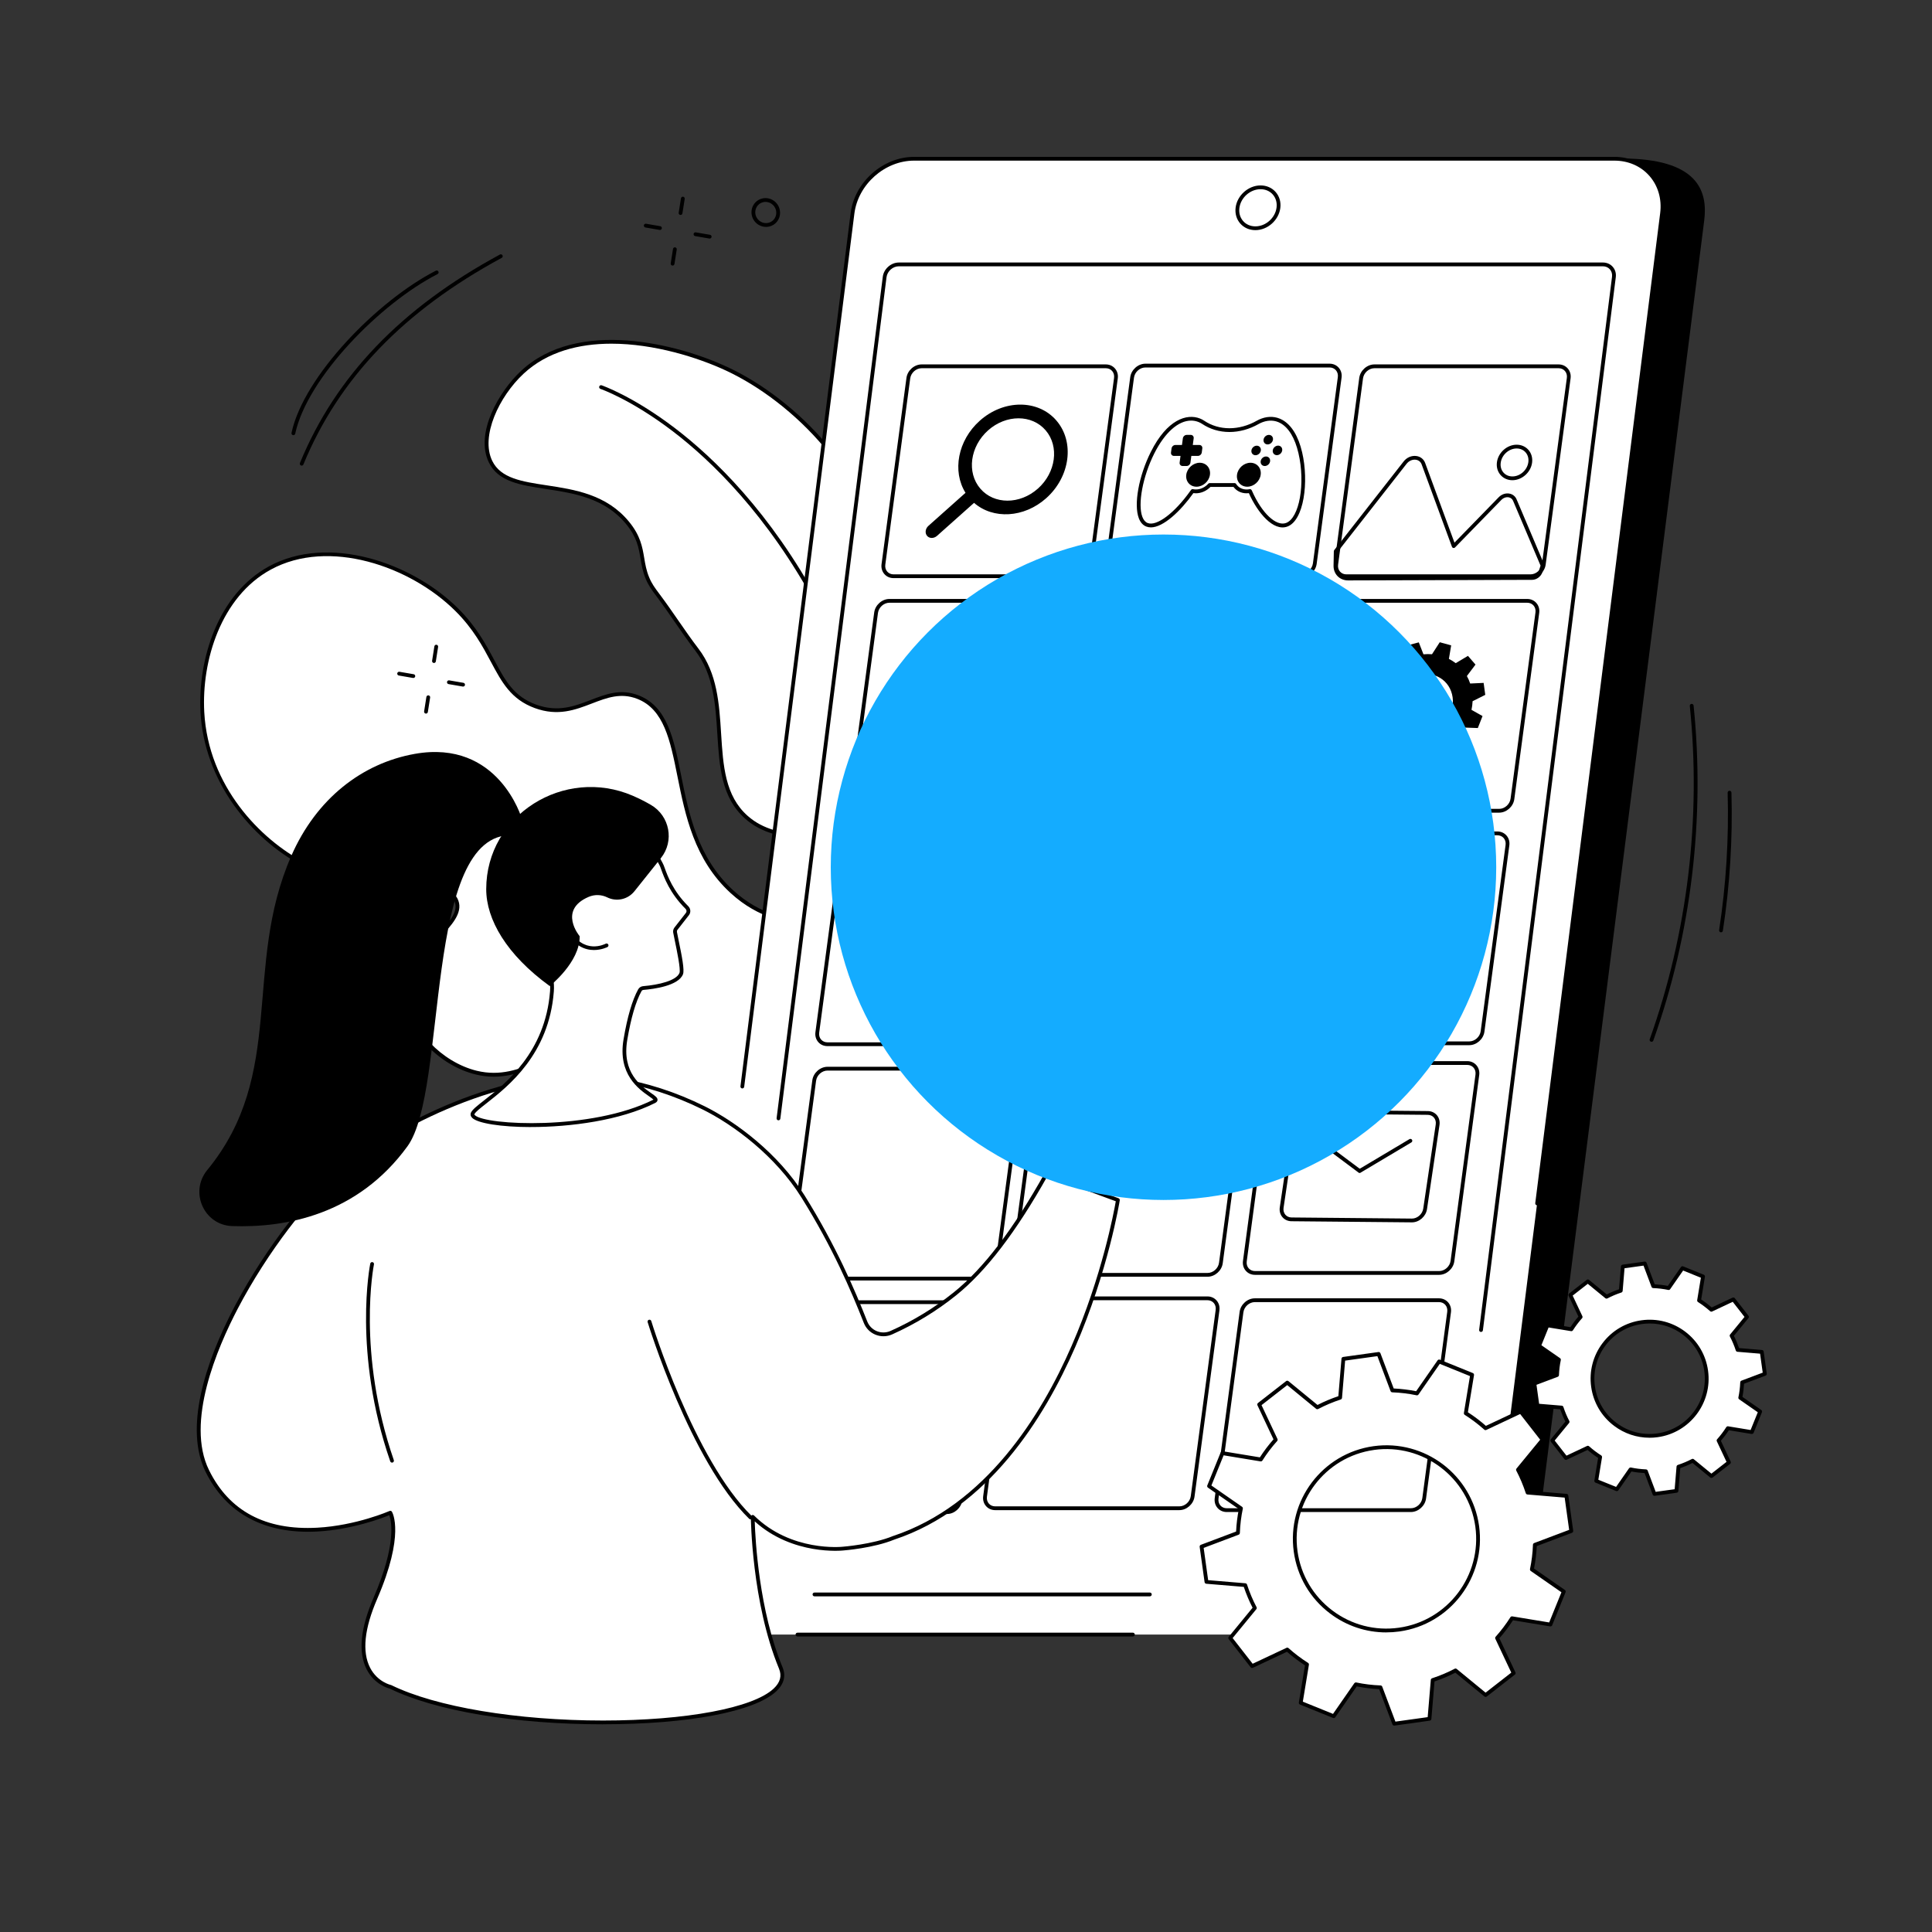 <?xml version="1.0" encoding="UTF-8"?> <svg xmlns="http://www.w3.org/2000/svg" viewBox="0 0 900 900"><rect x="0" y="0" width="900" height="900" fill="#333333" stroke="none"/><defs><style> .cls-1 { fill: #14acff; mix-blend-mode: multiply; } .cls-1, .cls-2, .cls-3 { stroke-width: 0px; } .cls-4 { isolation: isolate; } .cls-3 { fill: #fff; } </style></defs><g class="cls-4"><g id="AdobeStock_455813716"><g id="Native_mobile_app" data-name="Native mobile app"><g><g><g><path class="cls-3" d="M434.78,520.35c34.19-98.96,25.28-140.26,8.49-159.25-5.01-5.67-16.57-16.03-24.61-34.95-10.43-24.54-4.82-39.63-7.37-60.5-4.98-40.82-37.99-77.58-72.6-93.76-24.18-11.31-69.82-22.25-95.38,1.56-10.81,10.07-20.93,29.06-14.77,41.66,8.81,18.03,44.38,4.85,63.8,28.48,8.23,10.01,5.55,16.82,9.27,25.73,1.38,3.3,2.9,5.26,5.21,8.34,6.14,8.2,11.61,16.89,17.84,25.03,18.04,23.53,2.27,59.71,23.08,78.07,15.39,13.59,36.72,4.99,41.58,17.26,3.84,9.68-9.71,15.59-9.12,30.92.71,18.62,18.32,24.99,36.3,51.29,10.08,14.74,14.95,29.09,18.28,40.14Z"></path><path class="cls-2" d="M434.78,521.23s-.01,0-.02,0c-.38,0-.72-.26-.83-.63-3.55-11.79-8.48-25.74-18.16-39.89-7.1-10.38-14.01-17.51-20.11-23.8-9.23-9.52-15.9-16.39-16.34-27.95-.31-7.97,3.02-13.38,5.96-18.15,2.78-4.51,4.97-8.07,3.22-12.48-2.25-5.67-8.41-6.52-16.21-7.6-8.09-1.11-17.26-2.38-25.14-9.33-11.12-9.82-12.03-24.26-12.99-39.54-.85-13.57-1.74-27.61-10.2-38.66-3.34-4.36-6.52-8.95-9.58-13.39-2.66-3.85-5.42-7.84-8.27-11.65l-.36-.48c-2.1-2.8-3.61-4.83-4.96-8.05-1.41-3.37-1.92-6.46-2.42-9.44-.85-5.1-1.66-9.92-6.71-16.07-10.02-12.19-24.52-14.39-37.31-16.33-11.93-1.81-22.23-3.37-26.6-12.32-6.66-13.63,4.74-33.17,14.97-42.69,26.39-24.58,72.98-12.64,96.36-1.71,31.45,14.71,67.74,50.54,73.11,94.45.87,7.1.8,13.58.73,19.85-.14,12.51-.26,24.32,6.58,40.41,6.74,15.85,16.09,25.78,21.68,31.71,1.07,1.14,1.99,2.12,2.78,3,9.97,11.27,15.05,28.17,15.09,50.22.06,27.8-7.82,64.77-23.41,109.9-.12.36-.46.59-.83.59ZM284.8,160.1c-15.07,0-29.84,3.69-40.9,13.99-11.38,10.6-20.19,29.15-14.58,40.63,3.97,8.12,13.85,9.62,25.28,11.35,13.11,1.99,27.97,4.24,38.41,16.95,5.35,6.51,6.23,11.79,7.09,16.9.48,2.89.98,5.87,2.31,9.05,1.26,3.02,2.65,4.87,4.74,7.67l.36.48c2.87,3.83,5.63,7.83,8.31,11.7,3.06,4.42,6.22,8.99,9.53,13.32,8.8,11.48,9.7,25.78,10.57,39.62.94,14.91,1.82,29,12.4,38.33,7.48,6.6,16.37,7.82,24.21,8.9,8.04,1.11,14.98,2.06,17.61,8.69,2.07,5.22-.45,9.31-3.36,14.05-2.8,4.56-5.98,9.72-5.7,17.16.42,10.89,6.89,17.56,15.84,26.79,6.15,6.34,13.12,13.53,20.3,24.03,9.11,13.32,14.06,26.44,17.6,37.78,14.94-43.78,22.49-79.69,22.44-106.76-.05-21.61-4.97-38.11-14.65-49.05-.77-.87-1.68-1.84-2.74-2.96-5.67-6.02-15.16-16.09-22.02-32.23-6.99-16.43-6.86-28.43-6.72-41.12.07-6.21.14-12.63-.72-19.62-5.28-43.25-41.08-78.56-72.1-93.07-13.09-6.12-33.56-12.58-53.51-12.58Z"></path></g><path class="cls-2" d="M435.06,511.36c-.48,0-.88-.39-.88-.87-.74-81.97-20.91-167.42-53.94-228.57-22.79-42.18-48.91-67.33-66.81-81-19.4-14.81-33.59-19.71-33.73-19.76-.46-.16-.71-.66-.55-1.12.16-.46.66-.71,1.12-.55.14.05,14.55,5.01,34.16,19.97,18.06,13.78,44.41,39.12,67.37,81.62,14.95,27.67,27.82,61.88,37.22,98.95,10.84,42.7,16.53,86.59,16.93,130.44,0,.49-.39.88-.87.89h0Z"></path></g><g><path class="cls-3" d="M370.26,591.59c52.83-96,50.24-133.75,35.87-149.74-15.62-17.37-40.59-3.94-65.17-26.48-32.76-30.02-17.34-80.36-43.79-90.63-16.68-6.48-27.57,11.69-47.76,4.3-19.05-6.98-17.24-25.72-36.63-45-19.8-19.69-58.46-35-87.01-19.47-24.89,13.54-32.66,45.4-31.49,67.21,1.73,32.22,23.84,58.56,47,70.72,33.28,17.48,66.98,4.75,71.43,17.41,4.14,11.79-24.9,23.32-23.4,45.4,1.05,15.41,16.62,30.48,32.53,34.37,22.05,5.4,34.86-13.08,48.02-6.03,13.8,7.39,6.11,31.12,15.97,52.65,8.13,17.76,29.38,36.57,84.43,45.29Z"></path><path class="cls-2" d="M370.26,592.47s-.09,0-.14-.01c-45.87-7.27-74.5-22.68-85.09-45.79-4.35-9.49-5.33-19.37-6.19-28.08-1.12-11.29-2.01-20.21-9.39-24.16-5.97-3.2-12.06-.74-19.1,2.1-7.97,3.22-17.01,6.87-28.71,4.01-17.27-4.23-32.17-20.01-33.2-35.17-.85-12.46,7.81-21.74,14.76-29.19,5.57-5.97,10.38-11.13,8.68-15.97-1.89-5.37-10.18-5.72-21.66-6.21-13.29-.56-31.48-1.34-49.35-10.72-12.18-6.4-23.49-16.38-31.84-28.11-9.41-13.21-14.81-28.2-15.63-43.34-1.32-24.49,8.05-55.03,31.95-68.03,27.64-15.04,66.48-1.83,88.05,19.62,8.53,8.48,12.97,16.8,16.89,24.15,5.01,9.4,8.98,16.82,19.42,20.65,10.19,3.73,17.96.75,25.46-2.14,7.2-2.77,13.99-5.38,22.31-2.15,13.37,5.19,16.37,20.1,19.83,37.35,3.61,17.95,7.69,38.29,24.23,53.45,12.79,11.72,25.86,13.58,37.39,15.23,10.42,1.48,20.26,2.88,27.84,11.31,8.63,9.6,11.14,24.94,7.48,45.6-4.62,26.04-19.17,61.42-43.23,105.15-.16.28-.45.46-.77.46ZM263.36,491.12c2.31,0,4.59.5,6.91,1.74,8.21,4.4,9.19,14.2,10.31,25.54.85,8.58,1.82,18.3,6.04,27.52,10.28,22.45,38.26,37.48,83.15,44.69,42.52-77.38,54.52-127.23,35.69-148.18-7.15-7.95-16.25-9.25-26.78-10.75-11.78-1.68-25.14-3.58-38.34-15.67-16.97-15.55-21.11-36.19-24.77-54.41-3.36-16.75-6.27-31.21-18.74-36.06-7.69-2.98-14.17-.49-21.04,2.15-7.81,3-15.89,6.11-26.7,2.15-11.08-4.06-15.38-12.13-20.37-21.47-3.86-7.23-8.23-15.43-16.57-23.73-21.12-21-59.05-33.97-85.97-19.32-23.22,12.63-32.32,42.44-31.03,66.38,1.86,34.59,26.22,59.32,46.53,69.98,17.52,9.2,35.49,9.96,48.61,10.52,12.17.52,20.97.89,23.25,7.38,2.05,5.84-3.1,11.36-9.06,17.76-7.07,7.58-15.09,16.18-14.29,27.87.97,14.21,15.56,29.58,31.86,33.58,11.15,2.73,19.91-.81,27.63-3.93,4.88-1.97,9.32-3.77,13.68-3.77Z"></path></g></g><g><g><path class="cls-2" d="M769.34,485.3c-.1,0-.2-.02-.3-.05-.46-.16-.7-.67-.53-1.13,17.59-49.31,24.04-103,18.67-155.25-.05-.48.3-.92.79-.97.48-.05.92.3.97.79,5.4,52.51-1.08,106.47-18.76,156.03-.13.36-.47.59-.83.59Z"></path><path class="cls-2" d="M801.7,434.3s-.09,0-.13-.01c-.48-.07-.81-.52-.74-1,3.24-21.11,4.58-42.65,3.97-64.02-.01-.49.37-.89.86-.91.49-.01.89.37.91.86.61,21.48-.73,43.13-3.99,64.34-.07.44-.44.75-.87.75Z"></path></g><g><path class="cls-2" d="M140.54,216.91c-.11,0-.23-.02-.34-.07-.45-.19-.66-.7-.48-1.15,16.64-40.43,47.12-72.2,93.17-97.12.43-.23.96-.07,1.19.36s.07.96-.36,1.19c-45.68,24.71-75.9,56.19-92.38,96.24-.14.34-.47.55-.82.55Z"></path><path class="cls-2" d="M136.67,202.72c-.06,0-.12,0-.19-.02-.48-.1-.78-.57-.68-1.05,5.66-26.46,40.17-61.71,67.24-75.55.43-.22.96-.05,1.19.38.22.43.05.96-.38,1.19-26.72,13.66-60.76,48.36-66.32,74.35-.09.41-.45.7-.86.7Z"></path></g><g><path class="cls-2" d="M317.03,100.13s-.09,0-.14-.01c-.48-.08-.81-.53-.73-1.01l1.06-6.74c.08-.48.53-.81,1.01-.73.48.08.81.53.73,1.01l-1.06,6.74c-.07.43-.44.74-.87.74Z"></path><path class="cls-2" d="M313.32,123.71s-.09,0-.14-.01c-.48-.08-.81-.53-.73-1.01l1.06-6.74c.08-.48.53-.81,1.01-.73.48.08.81.53.73,1.01l-1.06,6.74c-.07.43-.44.74-.87.74Z"></path><path class="cls-2" d="M307.43,107.12s-.1,0-.15-.01l-6.62-1.14c-.48-.08-.8-.54-.72-1.02.08-.48.54-.8,1.02-.72l6.62,1.14c.48.08.8.54.72,1.02-.07.43-.45.73-.87.73Z"></path><path class="cls-2" d="M330.6,111.13s-.1,0-.15-.01l-6.62-1.14c-.48-.08-.8-.54-.72-1.02.08-.48.54-.8,1.02-.72l6.62,1.14c.48.08.8.54.72,1.02-.07.43-.45.73-.87.73Z"></path></g><g><path class="cls-2" d="M202.16,308.84s-.09,0-.14-.01c-.48-.08-.81-.53-.73-1.01l1.06-6.74c.08-.48.53-.81,1.01-.73.48.08.81.53.73,1.01l-1.06,6.74c-.07.43-.44.74-.87.74Z"></path><path class="cls-2" d="M198.44,332.42s-.09,0-.14-.01c-.48-.08-.81-.53-.73-1.01l1.06-6.74c.08-.48.53-.81,1.01-.73.48.08.81.53.73,1.01l-1.06,6.74c-.07.43-.44.74-.87.74Z"></path><path class="cls-2" d="M192.55,315.83s-.1,0-.15-.01l-6.62-1.14c-.48-.08-.8-.54-.72-1.02.08-.48.54-.8,1.02-.72l6.62,1.14c.48.08.8.54.72,1.02-.07.43-.45.73-.87.73Z"></path><path class="cls-2" d="M215.73,319.83s-.1,0-.15-.01l-6.62-1.14c-.48-.08-.8-.54-.72-1.02s.54-.8,1.02-.72l6.62,1.14c.48.08.8.54.72,1.02-.07.43-.45.73-.87.73Z"></path></g><path class="cls-2" d="M356.83,105.7c-1.23,0-2.45-.35-3.54-1.02-3.14-1.96-4.16-6.1-2.28-9.23.91-1.51,2.35-2.57,4.06-2.98,1.74-.42,3.55-.12,5.09.84,3.14,1.96,4.16,6.1,2.28,9.23-.91,1.51-2.35,2.57-4.06,2.98-.52.12-1.04.19-1.55.19ZM356.62,94.05c-.38,0-.76.04-1.14.14-1.25.3-2.3,1.07-2.96,2.17-1.39,2.31-.63,5.37,1.7,6.82,1.14.71,2.47.93,3.75.62,1.25-.3,2.3-1.07,2.96-2.17,1.39-2.31.63-5.37-1.7-6.82-.8-.5-1.7-.76-2.61-.76ZM351.77,95.91h0,0Z"></path></g><g><g><path class="cls-2" d="M684.88,761.45h-326.22c-14.06,0-24.02-11.34-22.24-25.32L416.75,102.76c1.77-13.99,14.61-25.32,28.67-25.32l309.84-3.61c35.57,0,40.39,14.95,38.62,28.94l-80.33,633.36c-1.77,13.99-14.61,25.32-28.67,25.32Z"></path><path class="cls-3" d="M665.25,761.45h-326.22c-14.06,0-24.02-11.4-22.24-25.45L397.12,99.4c1.77-14.06,14.61-25.45,28.67-25.45h326.22c14.06,0,24.02,11.4,22.24,25.45l-80.33,636.59c-1.77,14.06-14.61,25.45-28.67,25.45Z"></path><path class="cls-3" d="M335.38,736.87l76.7-607.83c.41-3.25,3.37-5.88,6.62-5.88h327.97c3.25,0,5.54,2.63,5.13,5.88l-76.7,607.83c-.41,3.25-3.37,5.88-6.62,5.88h-327.97c-3.25,0-5.54-2.63-5.13-5.88Z"></path><path class="cls-2" d="M584.81,107.21c-2.79,0-5.29-1.09-7.03-3.06-1.76-2-2.53-4.65-2.18-7.46.72-5.68,5.93-10.31,11.61-10.31,2.79,0,5.29,1.09,7.03,3.06,1.76,2,2.53,4.65,2.18,7.46-.72,5.68-5.93,10.31-11.61,10.31ZM587.21,88.14c-4.83,0-9.25,3.93-9.86,8.76-.29,2.31.33,4.46,1.75,6.08,1.4,1.59,3.43,2.47,5.71,2.47,4.83,0,9.25-3.93,9.86-8.76.29-2.31-.33-4.46-1.75-6.08-1.4-1.59-3.43-2.47-5.71-2.47Z"></path><path class="cls-2" d="M689.91,620.47s-.07,0-.11,0c-.48-.06-.82-.5-.76-.98l61.9-490.55c.17-1.32-.19-2.56-1-3.48-.8-.91-1.96-1.41-3.26-1.41h-327.97c-2.81,0-5.39,2.29-5.74,5.11l-49.46,391.96c-.06.48-.5.82-.98.76-.48-.06-.82-.5-.76-.98l49.46-391.96c.46-3.67,3.82-6.65,7.49-6.65h327.97c1.82,0,3.45.71,4.58,2,1.15,1.3,1.66,3.03,1.42,4.86l-61.9,490.55c-.06.45-.44.77-.87.77Z"></path><path class="cls-2" d="M535.65,743.63h-156.24c-.49,0-.88-.39-.88-.88s.39-.88.88-.88h156.24c.49,0,.88.39.88.88s-.39.88-.88.88Z"></path><path class="cls-2" d="M716.05,561.47s-.07,0-.11,0c-.48-.06-.82-.5-.76-.98l58.19-461.19c.83-6.58-.96-12.75-5.03-17.38-4.03-4.57-9.83-7.09-16.33-7.09h-326.22c-13.61,0-26.07,11.07-27.79,24.68l-51.33,406.76c-.06.48-.5.82-.98.76-.48-.06-.82-.5-.76-.98l51.33-406.76c1.82-14.46,15.08-26.22,29.54-26.22h326.22c7.02,0,13.29,2.73,17.66,7.68,4.42,5.01,6.36,11.67,5.46,18.76l-58.19,461.19c-.06.45-.44.77-.87.77Z"></path><path class="cls-2" d="M527.76,762.33h-156.28c-.49,0-.88-.39-.88-.88s.39-.88.88-.88h156.28c.49,0,.88.39.88.88s-.39.88-.88.88Z"></path></g><g><g><g><path class="cls-3" d="M502.03,268.43h-85.78c-3.02,0-5.13-2.47-4.72-5.52l11.6-86.74c.41-3.05,3.18-5.52,6.2-5.52h85.78c3.02,0,5.13,2.47,4.72,5.52l-11.6,86.74c-.41,3.05-3.18,5.52-6.2,5.52Z"></path><path class="cls-2" d="M502.03,269.31h-85.78c-1.7,0-3.21-.67-4.27-1.88-1.09-1.24-1.56-2.89-1.32-4.64l11.6-86.74c.46-3.47,3.64-6.29,7.07-6.29h85.78c1.7,0,3.21.67,4.27,1.88,1.09,1.24,1.56,2.89,1.32,4.64l-11.6,86.74c-.46,3.47-3.64,6.29-7.07,6.29ZM429.34,171.53c-2.59,0-4.98,2.13-5.33,4.76l-11.6,86.74c-.17,1.24.15,2.39.9,3.25.72.82,1.77,1.28,2.95,1.28h85.78c2.59,0,4.98-2.13,5.33-4.76l11.6-86.74c.17-1.24-.15-2.39-.9-3.25-.72-.82-1.77-1.28-2.95-1.28h-85.78Z"></path></g><path class="cls-2" d="M492.17,195.97c-8.53-9.98-24.53-9.98-35.73,0-10.3,9.17-12.93,23.58-6.67,33.6l-17.27,15.39c-1.45,1.29-1.73,3.38-.63,4.67,1.1,1.29,3.17,1.29,4.62,0l17.26-15.38c8.87,7.75,23.26,7.05,33.58-2.14,11.2-9.98,13.37-26.16,4.83-36.14ZM483.49,227.61c-8.41,7.49-20.43,7.49-26.83,0-6.41-7.49-4.78-19.64,3.63-27.13,8.41-7.49,20.43-7.49,26.83,0,6.41,7.49,4.78,19.64-3.63,27.14Z"></path></g><g><g><path class="cls-3" d="M487.01,377.68h-85.78c-3.02,0-5.13-2.47-4.72-5.52l11.6-86.74c.41-3.05,3.18-5.52,6.2-5.52h85.78c3.02,0,5.13,2.47,4.72,5.52l-11.6,86.74c-.41,3.05-3.18,5.52-6.2,5.52Z"></path><path class="cls-2" d="M487.01,378.57h-85.78c-1.7,0-3.21-.67-4.27-1.88-1.09-1.24-1.56-2.89-1.32-4.64l11.6-86.74c.46-3.47,3.64-6.29,7.07-6.29h85.78c1.7,0,3.21.67,4.27,1.88,1.09,1.24,1.56,2.89,1.32,4.64l-11.6,86.74c-.46,3.47-3.64,6.29-7.07,6.29ZM414.32,280.78c-2.59,0-4.98,2.13-5.33,4.76l-11.6,86.74c-.17,1.24.15,2.39.9,3.25.72.82,1.77,1.28,2.95,1.28h85.78c2.59,0,4.98-2.13,5.33-4.76l11.6-86.74c.17-1.24-.15-2.39-.9-3.25-.72-.82-1.77-1.28-2.95-1.28h-85.78Z"></path></g><g><path class="cls-3" d="M470.95,354.78l-5.1-10.52c-.71-1.37-2.95-2.57-6.5-1.83-3.34.7-8.68,1.77-12.44-11.3-3.76-13.06.81-16.58,3.99-18.05.48-.22,4.4-2.67,4.19-6.22l-1.08-9.36c-1.13-7.32-8.17-3.92-8.58-3.74-11.4,5.25-15.89,23.23-10.41,42.25,5.47,19.03,18.26,29.91,29.95,25.67.42-.15,7.61-3.09,5.97-6.91Z"></path><path class="cls-2" d="M459.84,363.48c-2.67,0-5.37-.68-8.01-2.02-7.75-3.95-14.19-13.14-17.66-25.2-5.64-19.59-1.06-37.79,10.89-43.29.98-.46,4.31-1.8,6.92-.41,1.56.84,2.54,2.46,2.9,4.81l1.08,9.4c.26,4.47-4.65,7.1-4.7,7.12-3.19,1.47-7.02,4.83-3.52,17,3.55,12.33,8.28,11.34,11.41,10.68,3.91-.82,6.57.55,7.46,2.28l5.11,10.54s.01.02.02.04c.43,1,.42,2.02-.02,3.04-1.36,3.13-6.41,5.04-6.46,5.05-1.77.64-3.59.96-5.43.96ZM449.31,293.71c-1.18,0-2.47.38-3.48.85-11,5.06-15.27,22.78-9.96,41.22,3.34,11.59,9.45,20.38,16.77,24.11,4,2.04,8.16,2.37,12.04.97.86-.31,4.55-2.03,5.45-4.1.24-.56.25-1.09.02-1.62l-5.09-10.5c-.56-1.08-2.54-1.97-5.53-1.35-3.31.69-9.47,1.99-13.47-11.92-2.91-10.12-1.45-16.36,4.47-19.09.6-.29,3.85-2.49,3.68-5.37l-1.08-9.31c-.27-1.75-.94-2.93-1.99-3.49-.54-.29-1.17-.41-1.84-.41Z"></path></g></g><g><path class="cls-3" d="M471.23,486.44h-85.78c-3.02,0-5.13-2.47-4.72-5.52l11.6-86.74c.41-3.05,3.18-5.52,6.2-5.52h85.78c3.02,0,5.13,2.47,4.72,5.52l-11.6,86.74c-.41,3.05-3.18,5.52-6.2,5.52Z"></path><path class="cls-2" d="M471.23,487.32h-85.78c-1.7,0-3.21-.67-4.27-1.88-1.09-1.24-1.56-2.89-1.32-4.64l11.6-86.74c.46-3.47,3.64-6.29,7.07-6.29h85.78c1.7,0,3.21.67,4.28,1.88,1.09,1.24,1.56,2.89,1.32,4.64l-11.6,86.74c-.46,3.47-3.64,6.29-7.07,6.29ZM398.54,389.53c-2.59,0-4.98,2.13-5.33,4.76l-11.6,86.74c-.17,1.24.15,2.39.9,3.25.72.82,1.77,1.28,2.95,1.28h85.78c2.59,0,4.98-2.13,5.33-4.76l11.6-86.74c.17-1.24-.15-2.39-.9-3.25-.72-.82-1.77-1.28-2.95-1.28h-85.78Z"></path></g><g><path class="cls-3" d="M441.15,704.39h-85.78c-3.02,0-5.13-2.47-4.72-5.52l11.6-86.74c.41-3.05,3.18-5.52,6.2-5.52h85.78c3.02,0,5.13,2.47,4.72,5.52l-11.6,86.74c-.41,3.05-3.18,5.52-6.2,5.52Z"></path><path class="cls-2" d="M441.15,705.28h-85.78c-1.7,0-3.21-.67-4.27-1.88-1.09-1.24-1.56-2.89-1.32-4.64l11.6-86.74c.46-3.47,3.64-6.29,7.07-6.29h85.78c1.7,0,3.21.67,4.27,1.88,1.09,1.24,1.56,2.89,1.32,4.64l-11.6,86.74c-.46,3.47-3.64,6.29-7.07,6.29ZM368.46,607.49c-2.59,0-4.98,2.13-5.33,4.76l-11.6,86.74c-.17,1.24.15,2.39.9,3.25.72.82,1.77,1.28,2.95,1.28h85.78c2.59,0,4.98-2.13,5.33-4.76l11.6-86.74c.17-1.24-.15-2.39-.9-3.25-.72-.82-1.77-1.28-2.95-1.28h-85.78Z"></path></g><g><path class="cls-3" d="M549.38,702.6h-85.78c-3.02,0-5.13-2.47-4.72-5.52l11.6-86.74c.41-3.05,3.18-5.52,6.2-5.52h85.78c3.02,0,5.13,2.47,4.72,5.52l-11.6,86.74c-.41,3.05-3.18,5.52-6.2,5.52Z"></path><path class="cls-2" d="M549.38,703.48h-85.78c-1.7,0-3.21-.67-4.27-1.88-1.09-1.24-1.56-2.89-1.32-4.64l11.6-86.74c.46-3.47,3.64-6.29,7.07-6.29h85.78c1.7,0,3.21.67,4.27,1.88,1.09,1.24,1.56,2.89,1.32,4.64l-11.6,86.74c-.46,3.47-3.64,6.29-7.07,6.29ZM476.68,605.69c-2.59,0-4.98,2.13-5.33,4.76l-11.6,86.74c-.17,1.24.15,2.39.9,3.25.72.82,1.77,1.28,2.95,1.28h85.78c2.59,0,4.98-2.13,5.33-4.76l11.6-86.74c.17-1.24-.15-2.39-.9-3.25-.72-.82-1.77-1.28-2.95-1.28h-85.78Z"></path></g><g><path class="cls-3" d="M684.43,486h-85.78c-3.02,0-5.13-2.47-4.72-5.52l11.6-86.74c.41-3.05,3.18-5.52,6.2-5.52h85.78c3.02,0,5.13,2.47,4.72,5.52l-11.6,86.74c-.41,3.05-3.18,5.52-6.2,5.52Z"></path><path class="cls-2" d="M684.43,486.88h-85.78c-1.7,0-3.21-.67-4.27-1.88-1.09-1.24-1.56-2.89-1.32-4.64l11.6-86.74c.46-3.47,3.64-6.29,7.07-6.29h85.78c1.7,0,3.21.67,4.27,1.88,1.09,1.24,1.56,2.89,1.32,4.64l-11.6,86.74c-.46,3.47-3.64,6.29-7.07,6.29ZM611.73,389.1c-2.59,0-4.98,2.13-5.33,4.76l-11.6,86.74c-.17,1.24.15,2.39.9,3.25.72.82,1.77,1.28,2.95,1.28h85.78c2.59,0,4.98-2.13,5.33-4.76l11.6-86.74c.17-1.24-.15-2.39-.9-3.25-.72-.82-1.77-1.28-2.95-1.28h-85.78Z"></path></g><g><path class="cls-3" d="M458.18,595.62h-85.78c-3.02,0-5.13-2.47-4.72-5.52l11.6-86.74c.41-3.05,3.18-5.52,6.2-5.52h85.78c3.02,0,5.13,2.47,4.72,5.52l-11.6,86.74c-.41,3.05-3.18,5.52-6.2,5.52Z"></path><path class="cls-2" d="M458.18,596.5h-85.78c-1.7,0-3.21-.67-4.27-1.88-1.09-1.24-1.56-2.89-1.32-4.64l11.6-86.74c.46-3.47,3.64-6.29,7.07-6.29h85.78c1.7,0,3.21.67,4.27,1.88,1.09,1.24,1.56,2.89,1.32,4.64l-11.6,86.74c-.46,3.47-3.64,6.29-7.07,6.29ZM385.49,498.71c-2.59,0-4.98,2.13-5.33,4.76l-11.6,86.74c-.17,1.24.15,2.39.9,3.25.72.82,1.77,1.28,2.95,1.28h85.78c2.59,0,4.98-2.13,5.33-4.76l11.6-86.74c.17-1.24-.15-2.39-.9-3.25-.72-.82-1.77-1.28-2.95-1.28h-85.78Z"></path></g><g><path class="cls-3" d="M562.53,593.86h-85.78c-3.02,0-5.13-2.47-4.72-5.52l11.6-86.74c.41-3.05,3.18-5.52,6.2-5.52h85.78c3.02,0,5.13,2.47,4.72,5.52l-11.6,86.74c-.41,3.05-3.18,5.52-6.2,5.52Z"></path><path class="cls-2" d="M562.53,594.75h-85.78c-1.7,0-3.21-.67-4.27-1.88-1.09-1.24-1.56-2.89-1.32-4.64l11.6-86.74c.46-3.47,3.64-6.29,7.07-6.29h85.78c1.7,0,3.21.67,4.27,1.88,1.09,1.24,1.56,2.89,1.32,4.64l-11.6,86.74c-.46,3.47-3.64,6.29-7.07,6.29ZM489.84,496.96c-2.59,0-4.98,2.13-5.33,4.76l-11.6,86.74c-.17,1.24.15,2.39.9,3.25.72.82,1.77,1.28,2.95,1.28h85.78c2.59,0,4.98-2.13,5.33-4.76l11.6-86.74c.17-1.24-.15-2.39-.9-3.25-.72-.82-1.77-1.28-2.95-1.28h-85.78Z"></path></g><g><path class="cls-3" d="M657.24,703.48h-85.78c-3.02,0-5.13-2.47-4.72-5.52l11.6-86.74c.41-3.05,3.18-5.52,6.2-5.52h85.78c3.02,0,5.13,2.47,4.72,5.52l-11.6,86.74c-.41,3.05-3.18,5.52-6.2,5.52Z"></path><path class="cls-2" d="M657.24,704.36h-85.78c-1.7,0-3.21-.67-4.27-1.88-1.09-1.24-1.56-2.89-1.32-4.64l11.6-86.74c.46-3.47,3.64-6.29,7.07-6.29h85.78c1.7,0,3.21.67,4.27,1.88,1.09,1.24,1.56,2.89,1.32,4.64l-11.6,86.74c-.46,3.47-3.64,6.29-7.07,6.29ZM584.55,606.57c-2.59,0-4.98,2.13-5.33,4.76l-11.6,86.74c-.17,1.24.15,2.39.9,3.25.72.82,1.77,1.28,2.95,1.28h85.78c2.59,0,4.98-2.13,5.33-4.76l11.6-86.74c.17-1.24-.15-2.39-.9-3.25-.72-.82-1.77-1.28-2.95-1.28h-85.78Z"></path></g><g><path class="cls-3" d="M592.68,377.68h-85.78c-3.02,0-5.13-2.47-4.72-5.52l11.6-86.74c.41-3.05,3.18-5.52,6.2-5.52h85.78c3.02,0,5.13,2.47,4.72,5.52l-11.6,86.74c-.41,3.05-3.18,5.52-6.2,5.52Z"></path><path class="cls-2" d="M592.68,378.57h-85.78c-1.7,0-3.21-.67-4.27-1.88-1.09-1.24-1.56-2.89-1.32-4.64l11.6-86.74c.46-3.47,3.64-6.29,7.07-6.29h85.78c1.7,0,3.21.67,4.27,1.88,1.09,1.24,1.56,2.89,1.32,4.64l-11.6,86.74c-.46,3.47-3.64,6.29-7.07,6.29ZM519.98,280.78c-2.59,0-4.98,2.13-5.33,4.76l-11.6,86.74c-.17,1.24.15,2.39.9,3.25.72.82,1.77,1.28,2.95,1.28h85.78c2.59,0,4.98-2.13,5.33-4.76l11.6-86.74c.17-1.24-.15-2.39-.9-3.25-.72-.82-1.77-1.28-2.95-1.28h-85.78Z"></path></g><g><path class="cls-3" d="M712.96,268.43h-85.78c-3.02,0-5.13-2.47-4.72-5.52l11.6-86.74c.41-3.05,3.18-5.52,6.2-5.52h85.78c3.02,0,5.13,2.47,4.72,5.52l-11.6,86.74c-.41,3.05-3.18,5.52-6.2,5.52Z"></path><path class="cls-2" d="M712.96,269.31h-85.78c-1.7,0-3.21-.67-4.27-1.88-1.09-1.24-1.56-2.89-1.32-4.64l11.6-86.74c.46-3.47,3.64-6.29,7.07-6.29h85.78c1.7,0,3.21.67,4.27,1.88,1.09,1.24,1.56,2.89,1.32,4.64l-11.6,86.74c-.46,3.47-3.64,6.29-7.07,6.29ZM640.27,171.53c-2.59,0-4.98,2.13-5.33,4.76l-11.6,86.74c-.17,1.24.15,2.39.9,3.25.72.82,1.77,1.28,2.95,1.28h85.78c2.59,0,4.98-2.13,5.33-4.76l11.6-86.74c.17-1.24-.15-2.39-.9-3.25-.72-.82-1.77-1.28-2.95-1.28h-85.78Z"></path></g><g><path class="cls-2" d="M441.52,452.2c-1.01,6.61-7.91,11.96-15.4,11.96s-12.74-5.36-11.73-11.96c1.01-6.61,7.91-11.96,15.4-11.96s12.74,5.36,11.73,11.96Z"></path><path class="cls-2" d="M438.31,454.84s-.08,0-.12,0c-.48-.06-.82-.51-.76-.99l6.31-47.19c.05-.34.29-.63.62-.73.33-.1.69,0,.92.27l6.5,7.6c4.31,5.04,6.24,12.01,5.29,19.13-.06.48-.51.82-.99.76-.48-.06-.82-.51-.76-.99.9-6.71-.84-13.01-4.88-17.75l-5.22-6.1-6.05,45.23c-.06.44-.44.76-.87.76Z"></path></g><g><g><path class="cls-3" d="M698.35,377.68h-85.78c-3.02,0-5.13-2.47-4.72-5.52l11.6-86.74c.41-3.05,3.18-5.52,6.2-5.52h85.78c3.02,0,5.13,2.47,4.72,5.52l-11.6,86.74c-.41,3.05-3.18,5.52-6.2,5.52Z"></path><path class="cls-2" d="M698.35,378.57h-85.78c-1.7,0-3.21-.67-4.27-1.88-1.09-1.24-1.56-2.89-1.32-4.64l11.6-86.74c.46-3.47,3.64-6.29,7.07-6.29h85.78c1.7,0,3.21.67,4.27,1.88,1.09,1.24,1.56,2.89,1.32,4.64l-11.6,86.74c-.46,3.47-3.64,6.29-7.07,6.29ZM625.65,280.78c-2.59,0-4.98,2.13-5.33,4.76l-11.6,86.74c-.17,1.24.15,2.39.9,3.25.72.82,1.77,1.28,2.95,1.28h85.78c2.59,0,4.98-2.13,5.33-4.76l11.6-86.74c.17-1.24-.15-2.39-.9-3.25-.72-.82-1.77-1.28-2.95-1.28h-85.78Z"></path></g><path class="cls-2" d="M688.43,339.15l2.19-5.58-5.14-2.9c.28-1.32.45-2.67.51-4.02l5.9-2.96-.76-5.57-6.26.29c-.41-1.23-.93-2.39-1.54-3.48l4.01-5.34-3.51-4.06-5.7,3.4c-.99-.76-2.06-1.42-3.18-1.99l1.06-6.3-5.32-1.46-3.61,5.59c-1.29-.1-2.63-.09-3.98.03l-2.18-5.56-5.7,1.52-.56,6.3c-1.29.58-2.53,1.26-3.7,2.02l-4.83-3.33-4.56,4.1,2.65,5.31c-.9,1.11-1.71,2.27-2.43,3.49l-6.2-.22-2.19,5.58,5.14,2.9c-.28,1.32-.45,2.67-.51,4.02l-5.9,2.96.76,5.57,6.26-.29c.41,1.23.93,2.39,1.54,3.47l-4.01,5.34,3.51,4.06,5.7-3.4c.99.76,2.06,1.42,3.18,1.99l-1.06,6.3,5.32,1.46,3.61-5.59c1.3.1,2.62.09,3.98-.03l2.18,5.57,5.7-1.52.56-6.3c1.29-.58,2.53-1.26,3.7-2.02l4.83,3.33,4.56-4.1-2.65-5.31c.9-1.11,1.71-2.27,2.43-3.49l6.2.22ZM663.96,343.12c-8.11,2.17-15.56-2.49-16.65-10.41-1.08-7.92,4.61-16.09,12.73-18.26,8.11-2.17,15.56,2.49,16.65,10.41,1.08,7.91-4.62,16.09-12.73,18.26Z"></path></g><g><path class="cls-2" d="M595.13,470.99h-109.37c-3.85,0-6.54-3.15-6.02-7.04l14.8-110.6c.52-3.89,4.06-7.04,7.91-7.04h109.37c3.85,0,6.54,3.15,6.02,7.04l-14.8,110.6c-.52,3.89-4.06,7.04-7.91,7.04Z"></path><g><path class="cls-3" d="M542.81,449.13c-10.57,0-20-4.13-26.55-11.62-6.74-7.7-9.64-17.99-8.18-28.98,2.98-22.25,23.31-40.36,45.32-40.36,10.57,0,20,4.13,26.55,11.62,6.74,7.7,9.64,17.99,8.18,28.98-2.98,22.25-23.31,40.36-45.32,40.36ZM553.41,369.94c-21.16,0-40.71,17.42-43.58,38.83-1.4,10.47,1.35,20.27,7.76,27.58,6.22,7.1,15.18,11.01,25.23,11.01,21.16,0,40.71-17.42,43.58-38.83l.87.12-.87-.12c1.4-10.47-1.35-20.27-7.76-27.58-6.22-7.1-15.17-11.01-25.23-11.01Z"></path><path class="cls-3" d="M562.72,402.2l-12.13-9.15c-4.65-3.51-12.06.2-12.89,6.45l-2.45,18.31c-.84,6.25,5.58,9.96,11.17,6.45l14.58-9.15c4.93-3.09,5.82-9.81,1.73-12.9Z"></path></g></g><g><g><path class="cls-3" d="M670.4,592.99h-85.78c-3.02,0-5.13-2.47-4.72-5.52l11.6-86.74c.41-3.05,3.18-5.52,6.2-5.52h85.78c3.02,0,5.13,2.47,4.72,5.52l-11.6,86.74c-.41,3.05-3.18,5.52-6.2,5.52Z"></path><path class="cls-2" d="M670.4,593.87h-85.78c-1.7,0-3.21-.67-4.27-1.88-1.09-1.24-1.56-2.89-1.32-4.64l11.6-86.74c.46-3.47,3.64-6.29,7.07-6.29h85.78c1.7,0,3.21.67,4.27,1.88,1.09,1.24,1.56,2.89,1.32,4.64l-11.6,86.74c-.46,3.47-3.64,6.29-7.07,6.29ZM597.71,496.08c-2.59,0-4.98,2.13-5.33,4.76l-11.6,86.74c-.17,1.24.15,2.39.9,3.25.72.82,1.77,1.28,2.95,1.28h85.78c2.59,0,4.98-2.13,5.33-4.76l11.6-86.74c.17-1.24-.15-2.39-.9-3.25-.72-.82-1.77-1.28-2.95-1.28h-85.78Z"></path></g><g><g><path class="cls-3" d="M657.69,568.53l-56.07-.52c-2.97-.03-5.01-2.49-4.57-5.49l5.82-39.2c.45-3.01,3.21-5.42,6.18-5.39l56.07.52c2.97.03,5.01,2.49,4.57,5.49l-5.82,39.2c-.45,3.01-3.22,5.42-6.18,5.39Z"></path><path class="cls-2" d="M657.74,569.42s-.04,0-.06,0l-56.07-.52c-1.67-.02-3.16-.69-4.19-1.89-1.06-1.24-1.5-2.88-1.24-4.61l5.82-39.2c.51-3.4,3.64-6.14,7.01-6.14.02,0,.04,0,.06,0l56.07.52c1.67.02,3.16.69,4.19,1.89,1.06,1.24,1.5,2.88,1.24,4.61l-5.82,39.2c-.51,3.4-3.64,6.14-7.01,6.14ZM609.01,518.81c-2.52,0-4.88,2.07-5.26,4.64l-5.82,39.2c-.18,1.22.12,2.36.84,3.21.69.81,1.71,1.26,2.86,1.28l56.07.52c2.51.03,4.92-2.06,5.3-4.64l5.82-39.2c.18-1.22-.12-2.36-.84-3.21-.69-.81-1.71-1.26-2.86-1.28l-56.07-.52s-.03,0-.04,0Z"></path></g><path class="cls-2" d="M633.3,546.34c-.18,0-.37-.06-.53-.18l-19.34-14.44c-.39-.29-.47-.84-.18-1.23.29-.39.84-.47,1.23-.18l19.34,14.44c.39.29.47.84.18,1.23-.17.23-.44.35-.71.35Z"></path><path class="cls-2" d="M633.45,546.34c-.3,0-.59-.15-.76-.43-.25-.42-.11-.96.31-1.21l23.57-14.04c.42-.25.96-.11,1.21.31.25.42.11.96-.31,1.21l-23.57,14.04c-.14.08-.3.12-.45.12Z"></path></g></g><g><g><path class="cls-3" d="M606.28,268.09h-85.78c-3.02,0-5.13-2.47-4.72-5.52l11.6-86.74c.41-3.05,3.18-5.52,6.2-5.52h85.78c3.02,0,5.13,2.47,4.72,5.52l-11.6,86.74c-.41,3.05-3.18,5.52-6.2,5.52Z"></path><path class="cls-2" d="M606.28,268.97h-85.78c-1.7,0-3.21-.67-4.27-1.88-1.09-1.24-1.56-2.89-1.32-4.64l11.6-86.74c.46-3.47,3.64-6.29,7.07-6.29h85.78c1.7,0,3.21.67,4.27,1.88,1.09,1.24,1.56,2.89,1.32,4.64l-11.6,86.74c-.46,3.47-3.64,6.29-7.07,6.29ZM533.58,171.18c-2.59,0-4.98,2.13-5.33,4.76l-11.6,86.74c-.17,1.24.15,2.39.9,3.25.72.82,1.77,1.28,2.95,1.28h85.78c2.59,0,4.98-2.13,5.33-4.76l11.6-86.74c.17-1.24-.15-2.39-.9-3.25-.72-.82-1.77-1.28-2.95-1.28h-85.78Z"></path></g><g><g><path class="cls-3" d="M605.74,210.9c-3.14-13.44-10.49-17.71-17.73-15.12-.73.26-1.43.58-2.09.96-4.15,2.36-8.71,3.63-13.19,3.63s-8.7-1.27-12.22-3.63c-.56-.38-1.18-.7-1.84-.96-6.55-2.59-15.05,1.68-21.78,15.12-6.73,13.44-9.15,30.97-2.6,33.56,5.08,2.01,14.05-5.55,20.97-15.32.1-.14.2-.28.31-.41.49.1,1,.16,1.53.16,2.45,0,4.78-1.16,6.43-2.97h11.58c1.16,1.81,3.18,2.97,5.63,2.97.53,0,1.05-.05,1.57-.16.07.13.14.27.2.41,4.3,9.76,11.26,17.32,16.87,15.32,7.24-2.59,9.51-20.11,6.37-33.56Z"></path><path class="cls-2" d="M536.1,245.67c-.75,0-1.47-.13-2.14-.39-1.55-.61-2.71-1.91-3.45-3.86-2.44-6.39-.04-19.68,5.59-30.91,7.58-15.14,16.8-17.96,22.89-15.55.72.28,1.39.63,2,1.05,3.39,2.27,7.45,3.48,11.73,3.48s8.72-1.21,12.76-3.51c.71-.4,1.46-.75,2.23-1.02,3.35-1.2,6.67-.99,9.58.6,4.32,2.36,7.54,7.6,9.3,15.16,3.2,13.7.86,31.8-6.94,34.59-6.49,2.32-13.79-6.41-17.88-15.58-.35.04-.71.06-1.06.06-2.5,0-4.7-1.08-6.09-2.97h-10.74c-1.85,1.89-4.31,2.97-6.81,2.97-.39,0-.77-.03-1.15-.08-5.94,8.37-13.98,15.97-19.84,15.97ZM554.86,195.93c-5.94,0-12.26,5.55-17.18,15.37-5.34,10.66-7.77,23.62-5.52,29.49.56,1.47,1.39,2.43,2.45,2.85,4.21,1.66,12.59-4.65,19.93-15.01.11-.16.23-.31.34-.45.21-.26.54-.38.87-.31.43.09.88.14,1.34.14,2.12,0,4.23-.98,5.77-2.68.17-.18.4-.29.65-.29h11.58c.3,0,.58.15.74.41,1.04,1.63,2.83,2.57,4.89,2.57.46,0,.93-.05,1.39-.14.38-.08.76.1.95.44.08.15.16.31.23.47,4.52,10.25,11.15,16.49,15.77,14.84,6.24-2.23,9.12-18.34,5.81-32.53-1.65-7.06-4.56-11.9-8.43-14.01-2.46-1.34-5.28-1.51-8.15-.48-.68.24-1.34.54-1.95.89-4.31,2.45-9.02,3.74-13.63,3.74s-9.03-1.31-12.71-3.78c-.51-.34-1.07-.63-1.67-.87-1.14-.45-2.3-.67-3.49-.67Z"></path></g><g><path class="cls-2" d="M587.27,214.87c.16-1.23,1.28-2.22,2.49-2.22s2.06.99,1.9,2.22c-.16,1.23-1.28,2.22-2.49,2.22s-2.06-.99-1.9-2.22Z"></path><path class="cls-2" d="M588.61,204.81c.16-1.23,1.28-2.22,2.49-2.22s2.06.99,1.9,2.22c-.16,1.23-1.28,2.22-2.49,2.22s-2.06-.99-1.9-2.22Z"></path><ellipse class="cls-2" cx="595.11" cy="209.84" rx="2.36" ry="2.07" transform="translate(28.12 486.8) rotate(-45.46)"></ellipse><path class="cls-2" d="M584.86,212.06c-1.21,0-2.06-.99-1.9-2.22s1.28-2.22,2.49-2.22,2.06.99,1.9,2.22-1.28,2.22-2.49,2.22Z"></path></g><path class="cls-2" d="M558.71,207.29h-3.06l.41-3.1c.12-.89-.5-1.6-1.37-1.6h-1.87c-.88,0-1.68.72-1.8,1.6l-.41,3.1h-3.06c-.88,0-1.68.72-1.8,1.6l-.25,1.89c-.12.89.5,1.6,1.37,1.6h3.06l-.41,3.1c-.12.89.5,1.6,1.37,1.6h1.87c.88,0,1.68-.72,1.8-1.6l.41-3.1h3.06c.88,0,1.68-.72,1.8-1.6l.25-1.89c.12-.89-.5-1.6-1.37-1.6Z"></path><g><path class="cls-2" d="M587.28,221.15c-.41,3.08-3.22,5.58-6.26,5.58s-5.18-2.5-4.77-5.58c.41-3.08,3.22-5.58,6.26-5.58s5.18,2.5,4.77,5.58Z"></path><path class="cls-2" d="M563.64,221.15c-.41,3.08-3.22,5.58-6.26,5.58s-5.18-2.5-4.77-5.58c.41-3.08,3.22-5.58,6.26-5.58s5.18,2.5,4.77,5.58Z"></path></g></g></g><path class="cls-2" d="M627.95,270.38c-1.87,0-3.59-.7-4.84-1.96-1.26-1.28-1.93-3.03-1.89-4.93l.13-6.7c0-.19.07-.38.19-.53l32.25-41.19c1.47-1.95,3.8-2.97,6.06-2.63,1.92.28,3.4,1.48,4.06,3.27l13.64,37.08,20.6-21.14c1.36-1.4,3.23-2.04,5-1.71,1.51.28,2.73,1.24,3.32,2.64l12.93,30.52c.08.19.09.41.03.61l-.88,2.75c-.68,2.11-2.72,3.65-4.86,3.65l-85.71.27h-.02ZM623.1,257.12l-.12,6.41c-.03,1.42.47,2.72,1.39,3.66.91.93,2.18,1.44,3.58,1.44h.02l85.71-.27c1.4,0,2.74-1.03,3.19-2.43l.78-2.44-12.81-30.22c-.37-.85-1.08-1.42-2.02-1.6-1.19-.22-2.47.23-3.42,1.2l-21.58,22.14c-.21.22-.52.31-.81.25-.3-.06-.54-.27-.64-.56l-14.12-38.39c-.43-1.17-1.4-1.95-2.66-2.14-1.62-.24-3.31.51-4.41,1.96l-32.07,40.97Z"></path><path class="cls-2" d="M704.53,223.7c-2.18,0-4.13-.86-5.5-2.41-1.4-1.6-2-3.72-1.7-5.98.6-4.5,4.72-8.15,9.17-8.15,2.18,0,4.13.86,5.5,2.41,1.4,1.6,2,3.72,1.7,5.98-.6,4.5-4.72,8.15-9.17,8.15ZM706.51,208.92c-3.6,0-6.93,2.97-7.42,6.63-.23,1.75.22,3.37,1.28,4.58,1.02,1.17,2.5,1.81,4.17,1.81,3.6,0,6.93-2.97,7.42-6.63l.87.12-.87-.12c.23-1.75-.22-3.37-1.28-4.58-1.02-1.17-2.5-1.81-4.17-1.81Z"></path></g></g><g><g><g><path class="cls-3" d="M508.27,508.63c.97-1.93,2.47-3.8,4.68-5.46l23.34-21.7s3.03,10.46-.65,16.62c7.16.24,12.83,1.46,12.83,1.46,0,0,10.66-9.39,13.32-11.01,2.65-1.62,6.12-4.19,9.69-4.14,3.58.05,7.13,2.78,7.13,2.78l-20.5,25.98-37.28,10.26-8.75,60.09-26.19-21.06,22.38-53.83Z"></path><path class="cls-2" d="M512.08,584.4c-.2,0-.39-.07-.55-.19l-26.19-21.06c-.31-.25-.41-.66-.26-1.02l22.38-53.83s.02-.04.03-.06c1.1-2.18,2.75-4.11,4.9-5.74l23.31-21.67c.22-.21.54-.29.83-.2.29.08.53.31.61.6.12.41,2.73,9.61-.08,16.05,5.47.28,9.81,1.06,11.17,1.33,1.85-1.63,10.66-9.32,13.11-10.82.37-.22.75-.46,1.14-.71,2.53-1.6,5.69-3.6,9.02-3.55,3.83.05,7.5,2.85,7.66,2.97.19.14.31.36.34.59.03.23-.04.47-.18.65l-20.5,25.98c-.12.15-.28.25-.46.3l-36.73,10.11-8.67,59.52c-.05.31-.26.58-.55.69-.1.04-.21.06-.32.06ZM486.96,562.19l24.47,19.68,8.53-58.56c.05-.35.3-.63.64-.72l37-10.18,19.74-25.02c-1.17-.75-3.54-2.06-5.87-2.1-2.79-.04-5.72,1.8-8.05,3.28-.4.26-.79.5-1.17.73-2.56,1.56-13.09,10.83-13.19,10.92-.21.18-.5.26-.77.2-.06-.01-5.68-1.21-12.68-1.44-.31-.01-.59-.18-.74-.46-.15-.27-.14-.61.02-.87,2.67-4.47,1.55-11.51.9-14.5l-22.24,20.68s-.05.04-.07.06c-1.94,1.46-3.43,3.18-4.41,5.12l-22.11,53.19Z"></path></g><g><path class="cls-3" d="M520.78,559.02l-33.24-12.21c-13.05,23.33-27.07,43.37-42.69,55.92-9.18,7.38-19.13,13.39-29.57,18.06-4.7,2.1-10.19-.07-12.08-4.86-5.19-13.19-13.79-33.97-29.06-58.47-11.47-18.4-30.51-33.5-46.32-41.34-24.56-12.18-53.12-18.07-80.33-12.64-52.51,10.48-88.42,41.08-88.42,41.08-28.57,22.81-81.34,102.34-62.52,140.63,23.07,46.96,85.27,19.49,85.27,19.49,0,0,6.04,9.86-6.94,39.84-15.76,36.42,7.08,41.3,7.08,41.3,53.09,25.96,193.75,20.16,181.75-8.83-12.84-31.03-13.05-70.36-13.05-70.36,17.74,17.55,41.97,14.79,41.97,14.79,0,0,14-1.05,23.67-5.03,84.02-27.88,104.48-157.36,104.48-157.36Z"></path><path class="cls-2" d="M280.96,803.25h-.06c-40.84,0-77.92-6.21-99.24-16.6-.95-.23-7.23-1.99-10.81-8.92-4.08-7.91-3-19.2,3.22-33.56,10.73-24.8,8.27-35.65,7.29-38.34-3.46,1.41-17.47,6.73-33.48,7.6-24.5,1.33-42.53-8.3-52.13-27.85-19.44-39.57,35.34-119.81,62.76-141.71.34-.29,36.67-30.86,88.79-41.26,25.42-5.07,54.15-.56,80.89,12.71,14.49,7.19,34.36,21.91,46.68,41.67,14.61,23.44,23.24,43.64,29.13,58.61.81,2.06,2.39,3.66,4.44,4.5,2.09.85,4.38.81,6.46-.12,10.56-4.72,20.44-10.76,29.38-17.94,13.85-11.13,27.74-29.34,42.47-55.66.21-.38.67-.55,1.07-.4l33.24,12.21c.39.15.63.55.57.96-.05.32-5.31,32.89-20.79,68.44-14.32,32.88-40.57,75.12-84.28,89.62-9.63,3.96-23.3,5.03-23.88,5.07-.21.02-23.42,2.45-41.1-13.58.27,8.54,1.99,41.48,12.94,67.93,1.68,4.07.71,7.85-2.9,11.24-10.09,9.48-40.99,15.36-80.67,15.36ZM181.82,703.8c.3,0,.59.15.75.42.26.42,6.13,10.6-6.88,40.65-5.99,13.85-7.09,24.63-3.27,32.05,3.41,6.62,9.66,8.02,9.72,8.03.07.02.14.04.2.07,20.76,10.15,58.52,16.46,98.56,16.46h.05c38.65,0,69.84-5.84,79.46-14.88,3.06-2.88,3.87-5.91,2.48-9.28-12.76-30.83-13.12-70.3-13.12-70.7,0-.36.21-.68.54-.82.33-.14.71-.07.96.19,17.24,17.06,41.01,14.57,41.25,14.54.17-.01,14.01-1.09,23.43-4.97,43.15-14.32,69.1-56.12,83.28-88.67,14.13-32.44,19.69-62.35,20.55-67.3l-31.84-11.7c-14.71,26.18-28.63,44.34-42.54,55.52-9.06,7.28-19.07,13.39-29.76,18.18-2.52,1.13-5.31,1.18-7.84.14-2.5-1.02-4.42-2.97-5.41-5.49-5.86-14.9-14.45-35-28.99-58.32-12.12-19.44-31.69-33.94-45.96-41.02-26.4-13.1-54.73-17.56-79.77-12.56-51.68,10.31-87.66,40.58-88.02,40.89-15.37,12.27-35.43,38.68-48.82,64.25-9.73,18.58-24.42,53.07-13.48,75.32,9.4,19.13,26.37,28.17,50.45,26.86,18.06-.98,33.52-7.73,33.68-7.79.12-.05.24-.08.36-.08Z"></path></g><g><path class="cls-2" d="M182.62,681.34c-.37,0-.71-.23-.83-.59-17.54-50.75-9.4-91.71-9.31-92.12.1-.48.57-.78,1.04-.68.48.1.78.56.68,1.04-.08.4-8.12,40.92,9.25,91.19.16.46-.09.96-.54,1.12-.1.03-.19.05-.29.05Z"></path><path class="cls-2" d="M349.62,707.77c-.22,0-.44-.08-.62-.25-27.4-26.76-47.1-90.98-47.3-91.62-.14-.47.12-.96.59-1.1.47-.14.96.12,1.1.59.19.64,19.77,64.43,46.84,90.87.35.34.35.9.01,1.25-.17.18-.4.27-.63.27Z"></path></g></g><g><g><path class="cls-3" d="M277.47,379.11c10.61.05,20.39,5.79,25.72,14.97,2.47,4.25,4.71,8.21,5.16,9.33,1.03,2.55,3.31,11.11,11.65,19.37.82.82.94,2.1.23,3.02l-5.34,6.83c-.37.47-.52,1.07-.42,1.66.64,3.64,3.82,16.87,2.88,19.26-2,5.06-14.09,6.43-17.68,6.73-.67.06-1.27.43-1.6,1.02-1.16,2.1-4.23,8.11-6.74,23.09-3.84,22.84,17.94,26.39,13.5,28.63-30.93,15.61-87.89,12.07-84.59,5.57,2.72-5.34,33.97-19.17,36.88-56.74,1.81-23.43-30.99-25.35-7.35-69.95,5.49-10.36,17.39-12.85,27.71-12.8Z"></path><path class="cls-2" d="M247.41,525.03c-13.96,0-24.93-1.76-27.46-4.3-.75-.75-.93-1.68-.5-2.53.72-1.41,2.83-3.07,6.02-5.57,9.98-7.82,28.56-22.37,30.76-50.84.64-8.25-3.21-13.77-7.28-19.62-7.14-10.26-15.23-21.89.03-50.67,4.64-8.75,14.48-13.33,28.49-13.27,10.85.05,20.99,5.95,26.48,15.4,3.1,5.34,4.81,8.43,5.22,9.44.14.34.3.78.49,1.31,1.25,3.48,3.84,10.71,10.96,17.76,1.15,1.14,1.28,2.94.3,4.19l-5.34,6.83c-.21.27-.3.63-.24.97.14.81.42,2.15.74,3.7,1.59,7.63,2.85,14.1,2.08,16.03-2.12,5.37-13.59,6.88-18.42,7.28-.38.03-.72.25-.9.57-2.68,4.84-4.92,12.52-6.65,22.81-2.54,15.12,6.38,21.36,11.17,24.71,1.94,1.36,3.02,2.11,2.94,3.2-.04.56-.4,1.02-1.08,1.36-16.27,8.21-39.59,11.22-57.81,11.22ZM277.19,379.99c-9.24,0-21.26,2.16-26.65,12.33-14.75,27.83-7.32,38.51-.14,48.83,4.26,6.12,8.28,11.89,7.59,20.77-2.26,29.25-21.24,44.11-31.43,52.09-2.79,2.19-5,3.91-5.54,4.98-.05.1-.11.21.18.49,4.74,4.75,54.36,7.31,83.21-7.23-.37-.38-1.29-1.02-2.05-1.56-4.75-3.32-14.62-10.23-11.9-26.45,1.76-10.49,4.06-18.36,6.84-23.38.47-.84,1.33-1.39,2.3-1.47,7.24-.6,15.5-2.54,16.93-6.17.63-1.6-1.26-10.67-2.17-15.02-.33-1.57-.61-2.92-.76-3.76-.14-.83.07-1.69.59-2.36l5.34-6.83c.43-.55.36-1.34-.15-1.85-7.4-7.33-10.09-14.82-11.38-18.42-.18-.5-.33-.92-.46-1.24-.26-.63-1.35-2.75-5.11-9.22-5.17-8.91-14.74-14.48-24.96-14.53-.09,0-.18,0-.28,0Z"></path></g><path class="cls-2" d="M295.51,415.22l12.37-15.49c6.35-7.95,4.13-19.65-4.66-24.78-2.43-1.42-5.3-2.9-8.49-4.28-31.78-13.68-68.2,8.9-68.23,43.5-.01,14.16,9.46,30.58,29.58,45.17,0,0,14.14-11.15,13.96-23.21,0,0-10.26-12.17,4.2-18.34,2.77-1.18,5.93-1.09,8.63.24,4.35,2.14,9.61.97,12.64-2.82Z"></path><path class="cls-2" d="M276.68,442.56c-3.99,0-9.1-1.71-12.91-8.9-.23-.43-.06-.96.37-1.19.43-.23.96-.06,1.19.37,6.4,12.09,16.4,7,16.83,6.77.43-.23.96-.06,1.19.37.23.43.06.96-.37,1.19-.06.03-2.73,1.39-6.3,1.39Z"></path><path class="cls-2" d="M243.07,381.33s-10.73-37.13-49.89-30.14c-24.44,4.36-45.8,20.79-57.52,47.6-22.69,51.88-2.14,101.24-39.13,146.28-8.35,10.17-1.54,25.63,11.6,26.08,24.85.86,58.38-5.15,81.67-37.14,19.08-26.22,7.09-146.74,49.07-144.93l4.19-7.76Z"></path></g></g><g><g><path class="cls-3" d="M714.78,644.52l1.43,10.24,11.25.94c.75,2.31,1.69,4.53,2.79,6.64l-7.15,8.72,6.35,8.15,10.22-4.81c1.79,1.6,3.71,3.05,5.74,4.34l-1.84,11.14,9.58,3.88,6.43-9.26c2.33.49,4.72.78,7.15.87l3.98,10.56,10.24-1.43.94-11.25c2.31-.75,4.53-1.69,6.64-2.79l8.72,7.15,8.15-6.35-4.81-10.22c1.6-1.79,3.05-3.71,4.34-5.74l11.14,1.84,3.88-9.58-9.26-6.43c.49-2.33.78-4.72.87-7.15l10.56-3.98-1.43-10.24-11.25-.94c-.75-2.31-1.69-4.53-2.79-6.64l7.15-8.72-6.35-8.15-10.22,4.81c-1.79-1.6-3.71-3.05-5.74-4.34l1.84-11.14-9.58-3.88-6.43,9.26c-2.33-.49-4.72-.78-7.15-.87l-3.98-10.56-10.24,1.43-.94,11.25c-2.31.75-4.53,1.69-6.64,2.79l-8.72-7.15-8.15,6.35,4.81,10.21c-1.6,1.79-3.05,3.71-4.34,5.74l-11.14-1.84-3.88,9.58,9.26,6.43c-.49,2.33-.78,4.72-.87,7.15l-10.56,3.98ZM764.78,615.91c14.55-2.03,27.99,8.13,30.02,22.68s-8.13,27.99-22.68,30.02c-14.55,2.03-27.99-8.13-30.02-22.68-2.03-14.55,8.13-27.99,22.68-30.02Z"></path><path class="cls-2" d="M770.71,696.81c-.36,0-.69-.22-.82-.57l-3.77-10.02c-2.08-.11-4.14-.36-6.13-.75l-6.1,8.78c-.24.34-.67.47-1.05.31l-9.58-3.88c-.38-.15-.61-.55-.54-.96l1.74-10.57c-1.72-1.12-3.37-2.37-4.92-3.72l-9.69,4.56c-.37.18-.82.07-1.07-.26l-6.35-8.15c-.25-.32-.25-.78.01-1.1l6.78-8.27c-.92-1.81-1.72-3.72-2.4-5.7l-10.67-.89c-.41-.03-.74-.35-.8-.76l-1.43-10.24c-.06-.41.18-.8.56-.95l10.02-3.77c.11-2.08.36-4.14.75-6.13l-8.78-6.1c-.34-.23-.47-.67-.31-1.05l3.88-9.58c.15-.38.55-.61.96-.54l10.57,1.74c1.12-1.72,2.37-3.38,3.72-4.92l-4.56-9.69c-.18-.37-.07-.82.26-1.07l8.15-6.35c.33-.25.78-.25,1.1.01l8.27,6.78c1.81-.92,3.72-1.73,5.7-2.4l.89-10.67c.03-.41.35-.74.76-.8l10.24-1.43c.41-.06.8.18.95.56l3.77,10.02c2.08.11,4.14.36,6.13.75l6.1-8.78c.24-.34.67-.47,1.05-.31l9.58,3.88c.38.15.61.55.54.96l-1.74,10.57c1.72,1.12,3.37,2.37,4.92,3.72l9.69-4.56c.37-.18.82-.07,1.07.26l6.35,8.15c.25.32.25.78-.01,1.1l-6.78,8.27c.92,1.81,1.72,3.72,2.4,5.7l10.67.89c.41.03.74.35.8.76l1.43,10.24c.06.41-.18.8-.56.95l-10.02,3.77c-.11,2.08-.36,4.14-.75,6.13l8.78,6.1c.34.23.47.67.31,1.05l-3.88,9.58c-.15.38-.55.6-.96.54l-10.57-1.74c-1.12,1.72-2.37,3.37-3.72,4.92l4.56,9.69c.18.37.07.82-.26,1.07l-8.15,6.35c-.33.25-.78.25-1.1-.01l-8.27-6.78c-1.81.92-3.73,1.73-5.7,2.4l-.89,10.67c-.03.41-.35.74-.76.8l-10.24,1.43s-.08,0-.12,0ZM759.58,683.61c.06,0,.12,0,.18.02,2.27.48,4.62.76,7,.86.35.01.67.24.79.57l3.73,9.9,8.84-1.23.88-10.55c.03-.35.27-.65.6-.76,2.26-.74,4.45-1.66,6.5-2.74.31-.17.69-.13.97.1l8.17,6.7,7.04-5.49-4.51-9.58c-.15-.32-.1-.7.14-.96,1.56-1.75,2.99-3.64,4.25-5.62.19-.3.54-.46.89-.4l10.45,1.72,3.35-8.27-8.68-6.03c-.29-.2-.43-.56-.36-.9.48-2.26.76-4.62.86-7,.01-.35.24-.67.57-.79l9.9-3.73-1.23-8.84-10.55-.88c-.35-.03-.65-.27-.76-.6-.74-2.27-1.66-4.45-2.74-6.5-.16-.31-.13-.69.1-.97l6.7-8.17-5.49-7.04-9.58,4.51c-.32.15-.7.1-.96-.14-1.75-1.56-3.64-2.99-5.62-4.25-.3-.19-.46-.54-.4-.89l1.72-10.45-8.27-3.35-6.03,8.68c-.2.29-.56.43-.9.36-2.26-.48-4.62-.76-7-.86-.35-.01-.67-.24-.79-.57l-3.73-9.9-8.84,1.23-.88,10.55c-.03.35-.27.65-.6.76-2.27.74-4.45,1.66-6.5,2.74-.31.16-.7.13-.97-.1l-8.17-6.7-7.04,5.49,4.51,9.58c.15.32.1.7-.14.96-1.56,1.75-2.99,3.64-4.25,5.62-.19.3-.54.46-.89.4l-10.45-1.72-3.35,8.27,8.68,6.03c.29.2.43.56.36.9-.48,2.26-.76,4.62-.86,7-.01.35-.24.67-.57.79l-9.9,3.73,1.23,8.84,10.55.88c.35.03.65.27.76.6.74,2.27,1.66,4.45,2.74,6.5.16.31.13.69-.1.97l-6.7,8.17,5.49,7.04,9.58-4.51c.32-.15.7-.1.96.14,1.75,1.56,3.64,2.99,5.62,4.25.3.19.46.54.4.89l-1.72,10.45,8.27,3.35,6.03-8.68c.17-.24.44-.38.72-.38ZM768.39,669.75c-5.94,0-11.69-1.92-16.51-5.56-5.86-4.43-9.64-10.87-10.65-18.14-1.01-7.27.87-14.5,5.29-20.36,4.43-5.86,10.87-9.64,18.14-10.65l.12.87-.12-.87c7.27-1.01,14.5.87,20.36,5.29,5.86,4.43,9.64,10.87,10.65,18.14,2.09,15.01-8.42,28.93-23.43,31.02-1.29.18-2.57.27-3.85.27ZM768.5,616.53c-1.2,0-2.4.08-3.6.25-6.81.95-12.83,4.49-16.98,9.97-4.14,5.48-5.9,12.25-4.95,19.06.95,6.81,4.49,12.83,9.97,16.98,5.48,4.14,12.25,5.9,19.06,4.95,14.05-1.96,23.89-14.98,21.93-29.03-.95-6.81-4.49-12.83-9.97-16.98-4.51-3.41-9.9-5.2-15.45-5.2Z"></path></g><g><path class="cls-3" d="M559.73,720.48l2.29,16.43,18.05,1.51c1.21,3.71,2.71,7.27,4.48,10.65l-11.47,13.99,10.19,13.08,16.39-7.72c2.87,2.57,5.95,4.9,9.21,6.96l-2.95,17.88,15.37,6.23,10.32-14.86c3.74.78,7.57,1.25,11.47,1.4l6.38,16.95,16.43-2.29,1.51-18.05c3.71-1.21,7.27-2.71,10.65-4.48l13.99,11.47,13.08-10.19-7.72-16.39c2.57-2.87,4.9-5.95,6.96-9.21l17.88,2.95,6.23-15.37-14.86-10.32c.79-3.74,1.25-7.57,1.4-11.47l16.95-6.39-2.29-16.43-18.05-1.51c-1.21-3.71-2.71-7.27-4.48-10.65l11.47-13.99-10.19-13.08-16.39,7.72c-2.87-2.57-5.95-4.9-9.21-6.96l2.95-17.88-15.37-6.23-10.32,14.86c-3.74-.79-7.57-1.25-11.47-1.4l-6.39-16.95-16.43,2.29-1.51,18.05c-3.71,1.21-7.27,2.71-10.65,4.48l-13.99-11.47-13.08,10.19,7.72,16.39c-2.57,2.87-4.9,5.95-6.96,9.21l-17.88-2.95-6.23,15.37,14.86,10.32c-.79,3.74-1.25,7.57-1.4,11.47l-16.95,6.39ZM639.96,674.57c23.35-3.25,44.92,13.04,48.18,36.4,3.25,23.35-13.04,44.92-36.4,48.18s-44.92-13.04-48.18-36.4c-3.25-23.35,13.04-44.92,36.4-48.18Z"></path><path class="cls-2" d="M649.47,803.85c-.36,0-.69-.22-.82-.57l-6.18-16.41c-3.55-.17-7.06-.6-10.46-1.28l-9.99,14.38c-.24.34-.67.47-1.05.31l-15.37-6.23c-.38-.15-.61-.55-.54-.96l2.85-17.3c-2.94-1.9-5.76-4.03-8.39-6.34l-15.87,7.47c-.37.18-.82.07-1.07-.26l-10.19-13.08c-.25-.32-.25-.78.01-1.1l11.1-13.54c-1.58-3.08-2.96-6.34-4.09-9.71l-17.47-1.46c-.41-.03-.74-.35-.8-.76l-2.29-16.43c-.06-.41.18-.8.56-.95l16.41-6.18c.17-3.55.6-7.06,1.28-10.46l-14.38-9.99c-.34-.23-.47-.67-.31-1.05l6.23-15.37c.15-.38.55-.61.96-.54l17.3,2.85c1.9-2.95,4.03-5.77,6.34-8.39l-7.47-15.87c-.18-.37-.07-.82.26-1.07l13.08-10.19c.32-.25.78-.25,1.1.01l13.54,11.1c3.08-1.58,6.34-2.96,9.71-4.09l1.46-17.47c.03-.41.35-.74.76-.8l16.43-2.29c.41-.06.8.18.95.56l6.18,16.41c3.55.17,7.06.6,10.46,1.28l9.99-14.38c.24-.34.67-.47,1.05-.31l15.37,6.23c.38.15.61.55.54.96l-2.85,17.3c2.95,1.9,5.77,4.03,8.39,6.34l15.87-7.47c.37-.18.82-.07,1.07.26l10.19,13.08c.25.32.25.78-.01,1.1l-11.1,13.54c1.58,3.08,2.96,6.34,4.09,9.71l17.47,1.46c.41.03.74.35.8.76l2.29,16.43c.06.41-.18.8-.56.95l-16.41,6.18c-.17,3.55-.6,7.06-1.28,10.46l14.38,9.99c.34.24.47.67.31,1.05l-6.23,15.37c-.15.38-.55.61-.96.54l-17.3-2.85c-1.9,2.94-4.03,5.76-6.34,8.39l7.47,15.87c.18.37.07.82-.26,1.07l-13.08,10.19c-.32.25-.78.25-1.1-.01l-13.54-11.1c-3.08,1.58-6.34,2.96-9.71,4.09l-1.46,17.47c-.03.41-.35.74-.76.8l-16.43,2.29s-.08,0-.12,0ZM631.61,783.74c.06,0,.12,0,.18.02,3.66.77,7.47,1.24,11.32,1.38.35.01.67.24.79.57l6.14,16.29,15.03-2.09,1.45-17.35c.03-.35.27-.65.6-.76,3.66-1.19,7.2-2.68,10.51-4.43.31-.17.69-.13.97.1l13.44,11.03,11.97-9.33-7.42-15.75c-.15-.32-.1-.7.14-.96,2.53-2.83,4.84-5.89,6.87-9.09.19-.3.54-.46.89-.4l17.18,2.83,5.7-14.06-14.28-9.92c-.29-.2-.43-.56-.36-.9.77-3.66,1.24-7.47,1.38-11.32.01-.35.24-.67.57-.79l16.29-6.14-2.09-15.03-17.35-1.45c-.35-.03-.65-.27-.76-.6-1.2-3.66-2.69-7.2-4.43-10.51-.16-.31-.13-.69.1-.97l11.03-13.44-9.33-11.97-15.75,7.42c-.32.15-.7.1-.96-.14-2.83-2.53-5.88-4.84-9.09-6.87-.3-.19-.46-.54-.4-.89l2.83-17.18-14.06-5.7-9.92,14.28c-.2.29-.56.43-.9.36-3.66-.77-7.47-1.24-11.32-1.38-.35-.01-.67-.24-.79-.57l-6.14-16.29-15.03,2.09-1.45,17.35c-.03.35-.27.65-.6.76-3.66,1.2-7.2,2.69-10.51,4.43-.31.16-.7.13-.97-.1l-13.44-11.03-11.97,9.33,7.42,15.75c.15.32.1.7-.14.96-2.53,2.83-4.84,5.88-6.87,9.09-.19.3-.54.46-.89.4l-17.18-2.83-5.7,14.06,14.28,9.92c.29.2.43.56.36.9-.77,3.66-1.24,7.47-1.38,11.32-.01.35-.24.67-.57.79l-16.29,6.14,2.09,15.03,17.35,1.45c.35.03.65.27.76.6,1.2,3.66,2.68,7.2,4.43,10.51.16.31.13.69-.1.97l-11.03,13.44,9.33,11.97,15.75-7.42c.32-.15.7-.1.96.14,2.83,2.53,5.89,4.84,9.09,6.87.3.19.46.54.4.89l-2.83,17.18,14.06,5.7,9.92-14.28c.17-.24.44-.38.72-.38ZM645.76,760.44c-9.42,0-18.53-3.04-26.18-8.82-9.29-7.02-15.29-17.23-16.89-28.76-3.31-23.8,13.35-45.85,37.15-49.17,23.8-3.31,45.86,13.35,49.17,37.15,3.31,23.8-13.35,45.86-37.15,49.17-2.04.28-4.08.42-6.1.42ZM639.96,674.57l.12.87c-22.84,3.18-38.83,24.35-35.65,47.18,1.54,11.06,7.3,20.86,16.21,27.59,8.91,6.73,19.91,9.59,30.97,8.05,22.84-3.18,38.83-24.35,35.65-47.18-3.18-22.84-24.35-38.82-47.18-35.65l-.12-.87Z"></path></g></g></g><circle class="cls-1" cx="542" cy="404" r="155"></circle></g></g></svg> 